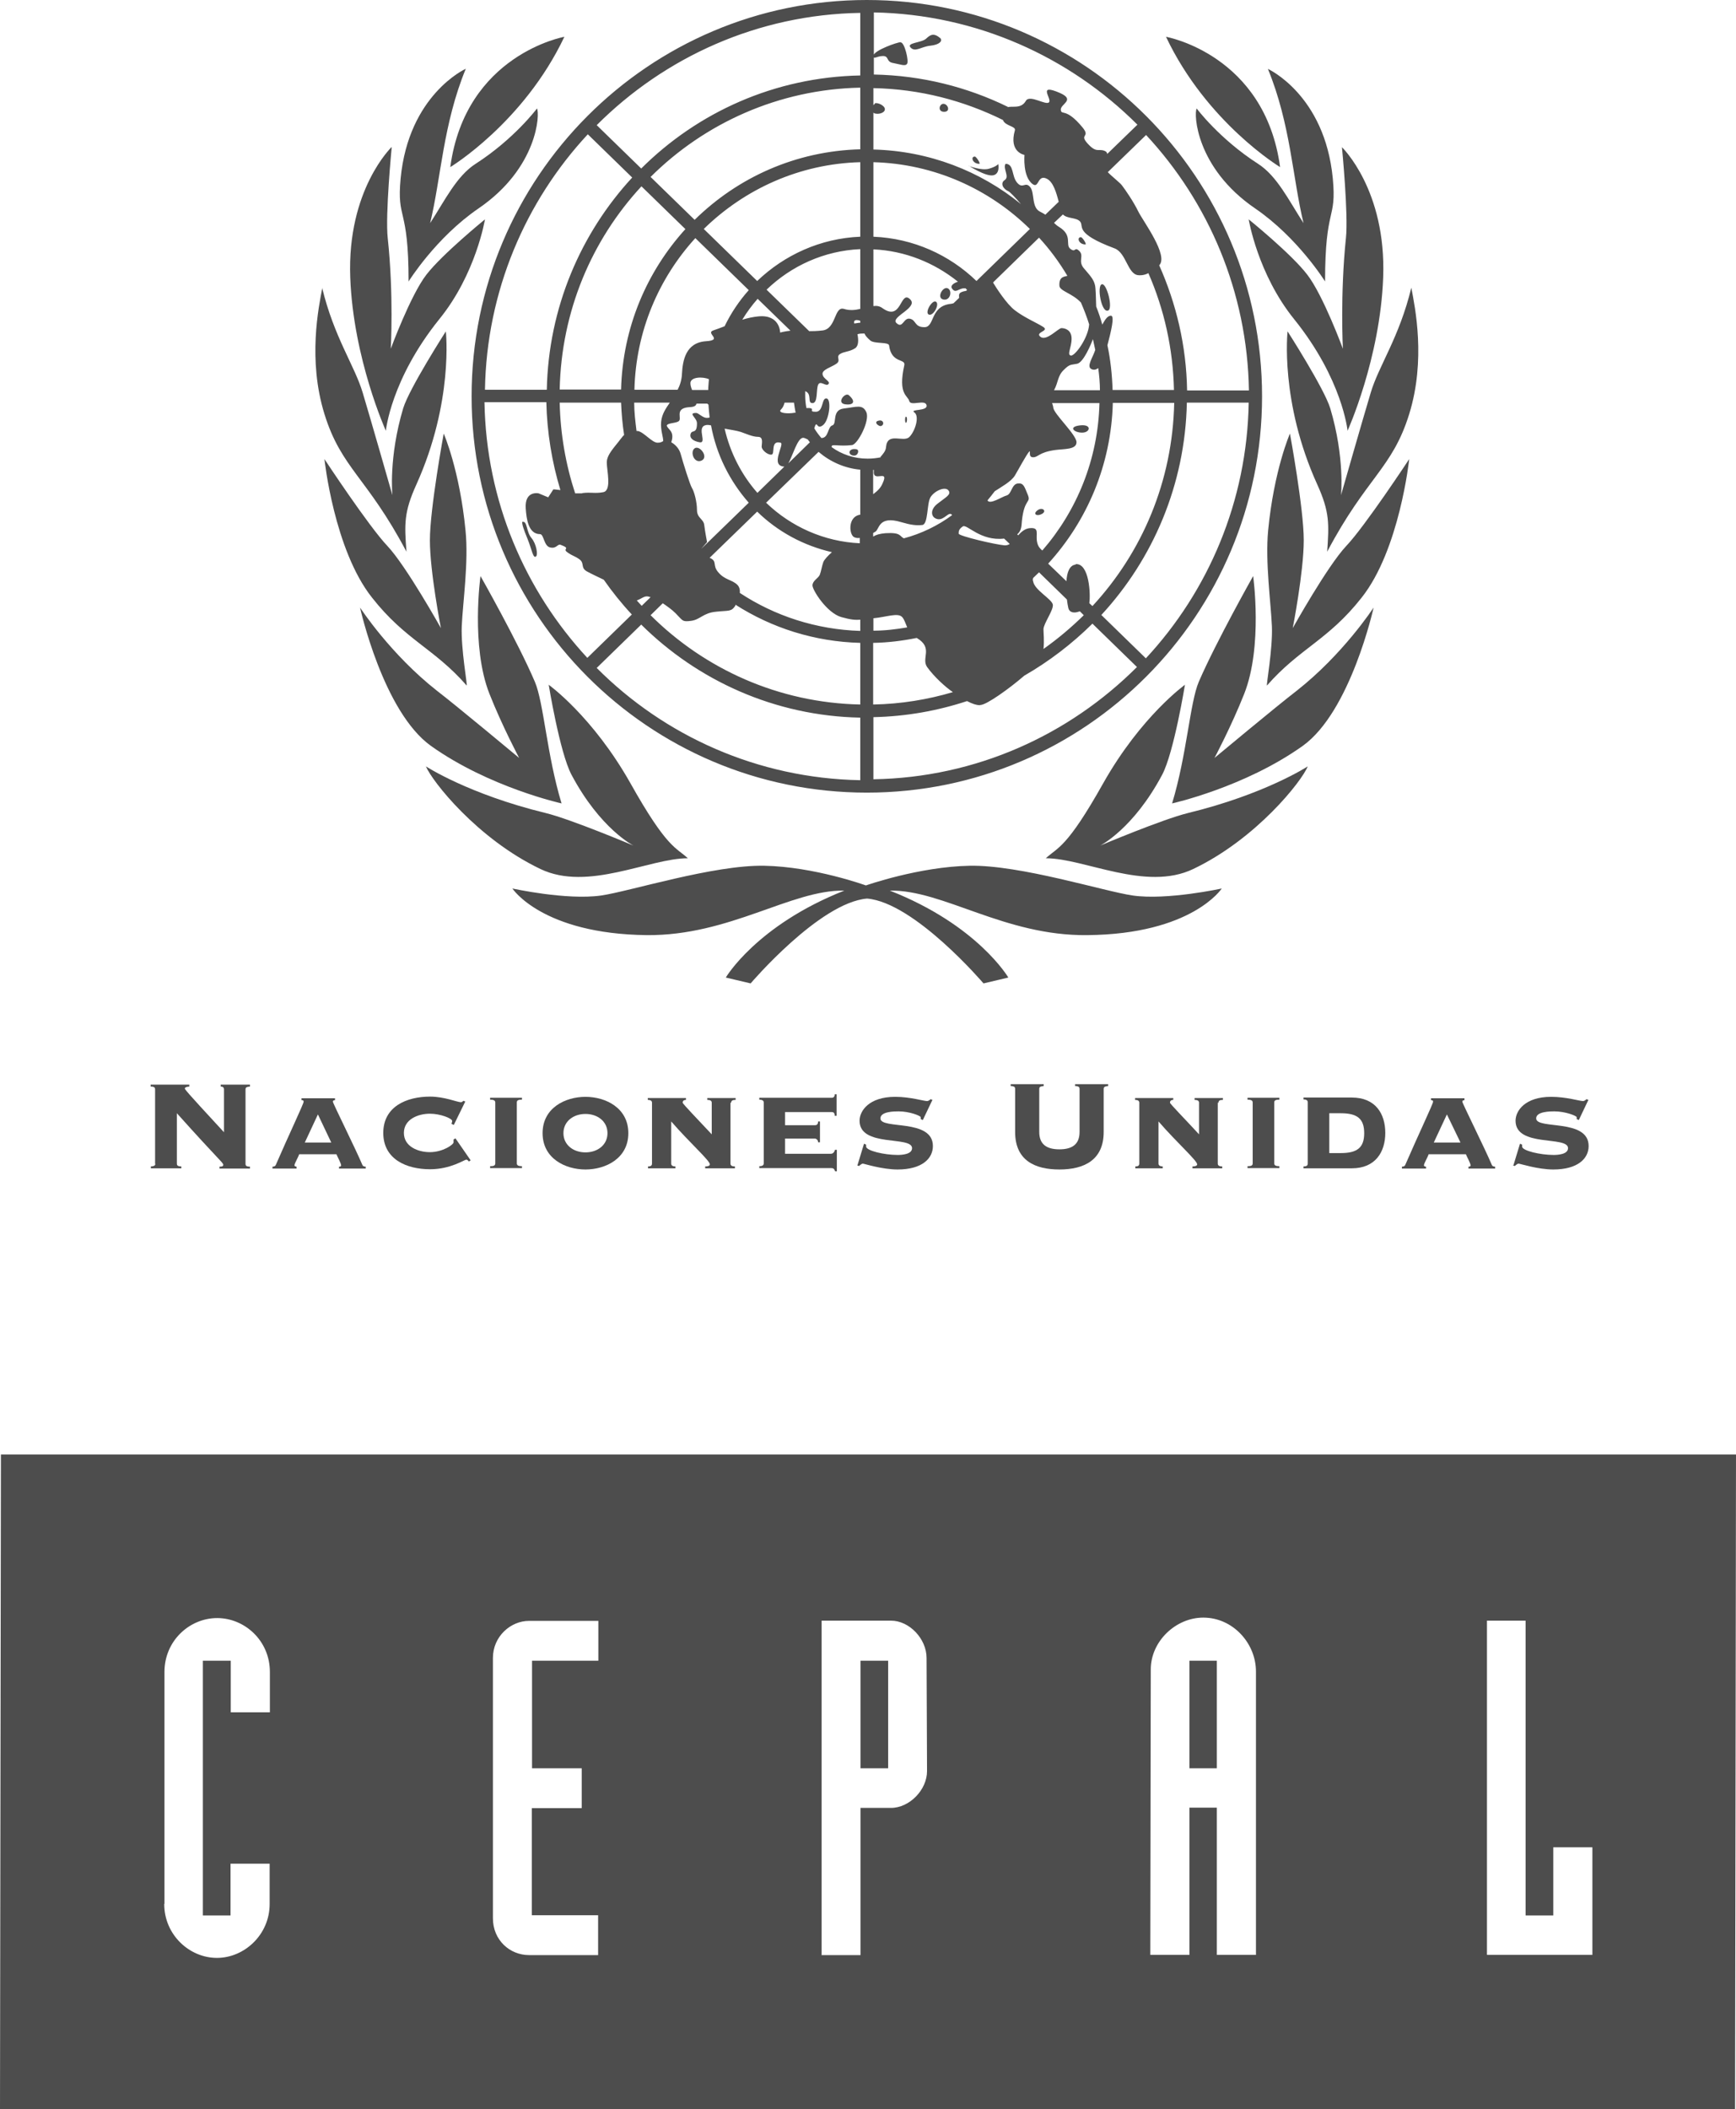 <?xml version="1.0" encoding="UTF-8"?><svg id="Layer_2" xmlns="http://www.w3.org/2000/svg" viewBox="0 0 74.1 90"><defs><style>.cls-1{fill:#4d4d4d;}</style></defs><g id="Foreground"><g id="Layer_1-2"><g id="Logo_CEPAL"><path class="cls-1" d="M63.48,83.41h4.49v-4.59h-1.67v2.91h-1.18v-12.58h-1.65v14.25ZM49.11,83.41h1.66v-6.28h1.17v6.28h1.67v-12.09c0-1.2-.98-2.3-2.25-2.3-1.17,0-2.24,1.01-2.24,2.21l-.02,12.18h0ZM35.06,83.42h1.67v-6.28h1.3c.79,0,1.54-.77,1.54-1.57l-.02-4.83c0-.81-.73-1.59-1.52-1.59h-2.96s0,14.26,0,14.26ZM25.53,69.16h-2.95c-.79,0-1.54.67-1.54,1.58v11.11c0,.93.72,1.57,1.54,1.57h2.95v-1.7h-2.83v-4.57h2.13v-1.7h-2.12v-4.59h2.83v-1.7h0ZM7.01,81.24c0,1.32,1.08,2.3,2.25,2.3s2.25-.99,2.25-2.3v-1.72h-1.67v2.21h-1.18v-10.87h1.19v2.2h1.67v-1.72c0-1.34-1.08-2.3-2.25-2.3s-2.25.96-2.25,2.3v9.89h0ZM.04,62.06h74.06l-.04,27.94H0l.04-27.94ZM50.77,70.86h1.17v4.59h-1.17v-4.58h0ZM36.73,70.86h1.18v4.59h-1.18v-4.59Z"/><path class="cls-1" d="M6.63,49.65c0,.06-.02.11-.19.12v.08h1.3v-.08c-.17,0-.19-.06-.19-.12v-2.15c1.81,2.02,1.98,2.11,1.98,2.2,0,.05-.03.08-.16.08v.08h1.3v-.08c-.17,0-.19-.06-.19-.12v-3.18c0-.06.02-.11.19-.12v-.08h-1.25v.08c.09,0,.14.04.14.12v1.83c-.48-.53-1.67-1.79-1.67-1.86,0-.04.04-.08.19-.09v-.08h-1.65v.08c.17,0,.19.06.19.12v3.18h0Z"/><path class="cls-1" d="M13.01,48.75l.56-1.2.57,1.2h-1.14,0ZM15.61,49.86v-.08c-.06,0-.12-.02-.14-.07-.3-.71-1.26-2.63-1.26-2.7,0-.05.02-.06.09-.07v-.08h-1.43v.08c.07,0,.09.02.09.07,0,.09-.64,1.43-1.19,2.7-.02.05-.08.07-.14.07v.08h1.03v-.08s-.09,0-.09-.06c0-.08.16-.34.2-.47h1.59c.05.12.2.39.2.47,0,.06-.06.06-.09.06v.08h1.14Z"/><path class="cls-1" d="M19.78,46.97s-.06.06-.1.06c-.08,0-.26-.06-.49-.12-.23-.06-.53-.12-.83-.12-1,0-2,.42-2,1.55s1,1.55,2,1.55c.87,0,1.47-.41,1.54-.41.04,0,.08.03.11.08l.08-.05-.65-.94-.08.05v.12c0,.1-.46.42-1.01.42-.51,0-1.11-.24-1.11-.82s.6-.82,1.11-.82c.45,0,.95.2.95.31,0,.05-.02.08-.03.12l.1.05.49-1-.08-.03Z"/><path class="cls-1" d="M20.92,46.84v.08c.14,0,.22.03.22.12v2.6c0,.1-.08.12-.22.12v.08h1.36v-.08c-.14,0-.22-.03-.22-.12v-2.6c0-.1.08-.12.22-.12v-.08h-1.36Z"/><path class="cls-1" d="M24.99,46.8c-.86,0-1.83.47-1.83,1.55s.97,1.55,1.83,1.55,1.83-.47,1.83-1.55-.97-1.55-1.83-1.55ZM24.99,47.53c.52,0,.94.32.94.82s-.42.82-.94.82-.94-.32-.94-.82.42-.82.94-.82Z"/><path class="cls-1" d="M31.21,47.05c0-.1.08-.12.19-.12v-.08h-1.21v.08c.11,0,.19.03.19.12v1.35c-.58-.62-1.24-1.3-1.24-1.35,0-.1.08-.12.14-.12v-.08h-1.63v.08c.1,0,.18.03.18.12v2.6c0,.1-.08.12-.17.12v.08h1.17v-.08c-.1,0-.18-.03-.18-.12v-1.8h0c.77.89,1.65,1.67,1.65,1.83,0,.08-.13.09-.2.09v.08h1.27v-.08c-.11,0-.19-.03-.19-.12v-2.6h.02Z"/><path class="cls-1" d="M33.51,49.26v-.68h1.29s.12.03.12.16h.08v-.89h-.08c0,.13-.07.16-.12.16h-1.29v-.56h2c.06,0,.12.03.12.16h.08v-.92h-.08c0,.12-.07.15-.12.15h-3.1v.08c.1,0,.19.03.19.12v2.6c0,.1-.1.12-.19.12v.08h3.05c.11,0,.14.02.19.14h.07v-.92h-.08c-.03.12-.1.17-.18.17h-1.95v.03Z"/><path class="cls-1" d="M36.59,49.73l.08.02s.1-.1.16-.1c.05,0,.82.25,1.48.25,1.05,0,1.51-.47,1.51-1,0-1.19-2.24-.69-2.24-1.18,0-.3.61-.3.78-.3.46,0,.94.19.94.25v.08l.09.04.41-.86-.08-.03s-.07.08-.15.08c-.15,0-.71-.18-1.36-.18-1.12,0-1.52.6-1.52,1.02,0,1.15,2.24.63,2.24,1.17,0,.27-.45.29-.62.29-.56,0-1.34-.18-1.34-.36v-.08l-.09-.04-.28.92h0Z"/><path class="cls-1" d="M46.08,48.3c0,.53-.32.74-.86.74s-.86-.21-.86-.74v-1.84c0-.06.02-.11.19-.12v-.08h-1.41v.08c.17,0,.19.06.19.12v1.84c0,1.21.84,1.6,1.89,1.6s1.89-.4,1.89-1.6v-1.84c0-.06.02-.11.19-.12v-.08h-1.41v.08c.17,0,.19.06.19.12,0,0,0,1.84,0,1.84Z"/><path class="cls-1" d="M52.01,47.05c0-.1.08-.12.19-.12v-.08h-1.21v.08c.11,0,.19.03.19.12v1.35c-.57-.62-1.24-1.3-1.24-1.35,0-.1.08-.12.14-.12v-.08h-1.63v.08c.1,0,.18.03.18.12v2.6c0,.1-.08.12-.17.12v.08h1.17v-.08c-.09,0-.18-.03-.18-.12v-1.8h0c.77.89,1.65,1.67,1.65,1.83,0,.08-.13.09-.2.09v.08h1.27v-.08c-.11,0-.19-.03-.19-.12v-2.6h.02Z"/><path class="cls-1" d="M53.25,46.84v.08c.14,0,.22.03.22.12v2.6c0,.1-.08.12-.22.12v.08h1.36v-.08c-.14,0-.22-.03-.22-.12v-2.6c0-.1.08-.12.22-.12v-.08h-1.36Z"/><path class="cls-1" d="M55.82,49.65c0,.1-.08.12-.18.12v.08h2.06c1.01,0,1.43-.7,1.43-1.51s-.41-1.51-1.43-1.51h-2.06v.08c.1,0,.18.03.18.12v2.62ZM56.74,47.5h.49c.7,0,1,.23,1,.85s-.3.85-1,.85h-.49s0-1.7,0-1.7Z"/><path class="cls-1" d="M61.2,48.75l.56-1.2.58,1.2h-1.14ZM63.82,49.86v-.08c-.06,0-.12-.02-.14-.07-.3-.71-1.26-2.63-1.26-2.7,0-.05.02-.06.09-.07v-.08h-1.43v.08c.07,0,.09.02.09.07,0,.09-.64,1.43-1.19,2.7-.02.05-.08.07-.14.07v.08h1.03v-.08s-.09,0-.09-.06c0-.08.16-.34.2-.47h1.59c.05.12.2.39.2.47,0,.06-.06.06-.09.06v.08h1.14Z"/><path class="cls-1" d="M64.58,49.73l.08.02s.1-.1.16-.1.82.25,1.48.25c1.05,0,1.51-.47,1.51-1,0-1.19-2.24-.69-2.24-1.18,0-.3.61-.3.78-.3.46,0,.95.19.95.25v.08l.09.04.41-.86-.08-.03s-.08.08-.15.08c-.15,0-.71-.18-1.36-.18-1.12,0-1.52.6-1.52,1.02,0,1.15,2.24.63,2.24,1.17,0,.27-.45.29-.62.29-.56,0-1.34-.18-1.34-.36v-.08l-.09-.04-.28.92h-.02Z"/><path class="cls-1" d="M36.96,37.78s-2.2-.8-4.34-.84c-2.16-.04-5.73,1.09-6.96,1.27-1.48.21-3.79-.3-3.79-.3,0,0,1.27,1.94,5.74,1.99,3.54.03,6.16-1.94,8.43-1.9-3.75,1.48-5.06,3.71-5.06,3.71l1.06.25s2.94-3.45,4.97-3.62c2.03.17,4.97,3.62,4.97,3.62l1.06-.25s-1.31-2.24-5.06-3.71c2.28-.04,4.89,1.94,8.43,1.9,4.47-.04,5.74-1.99,5.74-1.99,0,0-2.33.51-3.8.3-1.23-.18-4.8-1.31-6.96-1.27s-4.43.84-4.43.84ZM50.58,29.21s-.47,2.89-.97,3.84c-1.23,2.32-2.65,3.03-2.65,3.03,0,0,2.65-1.12,3.75-1.39,3.29-.8,5.11-1.99,5.11-1.99-.25.63-2.19,3.09-4.89,4.38-2.03.97-4.64-.46-6.29-.46.51-.47.89-.42,2.45-3.2,1.62-2.87,3.5-4.21,3.5-4.21h0ZM58.63,25.93s-.98,4.44-3.03,5.9c-2.49,1.77-5.57,2.45-5.57,2.45.63-2.07.76-4.3,1.14-5.19.74-1.71,2.32-4.51,2.32-4.51,0,0,.42,2.99-.38,5.02-.55,1.39-1.27,2.74-1.27,2.74,0,0,2.69-2.24,3.5-2.86,1.99-1.56,3.28-3.54,3.28-3.54h0ZM60.15,19.6s-.41,3.86-2.03,5.9c-1.43,1.82-2.65,2.16-4.04,3.75-.04,0,.25-1.56.21-2.53-.04-.97-.29-2.74-.16-4.09.25-2.58.93-4.13.93-4.13,0,0,.59,3.2.59,4.55s-.47,3.75-.47,3.75c0,0,1.48-2.65,2.28-3.5.8-.84,2.69-3.71,2.69-3.71h0ZM60.24,12.27c.16.84.63,3.08-.09,5.4-.72,2.32-1.82,2.69-3.5,5.87.08-1.18.11-1.69-.42-2.86-1.61-3.54-1.27-6.54-1.27-6.54,0,0,1.56,2.43,1.82,3.28.63,2.11.46,3.71.46,3.71,0,0,.93-3.25,1.27-4.38.34-1.14,1.22-2.36,1.73-4.47h0ZM57.28,6.28s.28,2.88.17,3.88c-.25,2.41-.13,4.72-.13,4.72,0,0-.84-2.28-1.52-3.16-.68-.89-2.5-2.36-2.5-2.36,0,0,.38,2.33,1.94,4.26,2.07,2.57,2.28,4.76,2.28,4.76,0,0,1.39-3.07,1.52-6.54.14-3.75-1.77-5.57-1.77-5.57h0ZM54.12,2.94c.97,2.36,1.05,4.64,1.52,6.58-.63-.97-1.13-2.01-1.94-2.53-1.65-1.06-2.62-2.36-2.62-2.36-.13.21-.04,2.53,2.49,4.26,1.83,1.25,2.99,3.12,2.99,3.12,0-3.25.5-2.58.33-4.39-.34-3.58-2.77-4.68-2.77-4.68h0ZM23.42,29.21s.47,2.89.97,3.84c1.23,2.32,2.65,3.03,2.65,3.03,0,0-2.65-1.12-3.75-1.39-3.29-.8-5.11-1.99-5.11-1.99.26.63,2.19,3.09,4.89,4.38,2.03.97,4.64-.46,6.29-.46-.51-.47-.89-.42-2.45-3.2-1.62-2.87-3.5-4.21-3.5-4.21h0ZM15.37,25.93s.98,4.44,3.03,5.9c2.49,1.77,5.57,2.45,5.57,2.45-.63-2.07-.76-4.3-1.14-5.19-.73-1.71-2.32-4.51-2.32-4.51,0,0-.42,2.99.38,5.02.55,1.39,1.27,2.74,1.27,2.74,0,0-2.69-2.24-3.5-2.86-1.99-1.56-3.28-3.54-3.28-3.54h0ZM13.85,19.6s.41,3.86,2.03,5.9c1.43,1.82,2.65,2.16,4.04,3.75.04,0-.25-1.56-.21-2.53.04-.97.3-2.74.16-4.09-.25-2.58-.93-4.13-.93-4.13,0,0-.59,3.2-.59,4.55s.47,3.75.47,3.75c0,0-1.48-2.65-2.28-3.5-.8-.84-2.69-3.71-2.69-3.71h0ZM13.76,12.27c-.16.84-.63,3.08.09,5.4.72,2.32,1.82,2.69,3.5,5.87-.09-1.18-.11-1.69.42-2.86,1.6-3.54,1.26-6.54,1.26-6.54,0,0-1.56,2.43-1.82,3.28-.63,2.11-.46,3.71-.46,3.71,0,0-.93-3.25-1.27-4.38-.34-1.14-1.22-2.36-1.73-4.47h0ZM16.72,6.28s-.28,2.88-.17,3.88c.26,2.41.13,4.72.13,4.72,0,0,.84-2.28,1.52-3.16s2.5-2.36,2.5-2.36c0,0-.38,2.33-1.95,4.26-2.07,2.57-2.28,4.76-2.28,4.76,0,0-1.39-3.07-1.52-6.54-.14-3.75,1.77-5.57,1.77-5.57ZM19.88,2.94c-.97,2.36-1.05,4.64-1.52,6.58.63-.97,1.13-2.01,1.94-2.53,1.65-1.06,2.62-2.36,2.62-2.36.13.21.04,2.53-2.49,4.26-1.83,1.25-2.99,3.12-2.99,3.12,0-3.25-.51-2.58-.34-4.39.34-3.58,2.77-4.68,2.77-4.68h0ZM49.77,1.57c1.74,3.67,4.87,5.56,4.87,5.56-.65-4.81-4.87-5.56-4.87-5.56ZM24.09,1.57c-1.74,3.67-4.87,5.56-4.87,5.56.65-4.81,4.87-5.56,4.87-5.56Z"/><path class="cls-1" d="M20.13,16.91C20.13,7.57,27.69,0,37,0s16.87,7.57,16.87,16.91-7.55,16.91-16.87,16.91-16.87-7.57-16.87-16.91ZM26.99,7.58l-1.9-1.85c-2.66,2.86-4.32,6.69-4.39,10.9h2.64c.07-3.5,1.45-6.68,3.65-9.06h0ZM29.26,9.78l-1.88-1.83c-2.12,2.29-3.42,5.32-3.49,8.67h2.62c.07-2.65,1.1-5.04,2.76-6.86h0ZM47.01,26.24l1.9,1.85c2.66-2.86,4.32-6.69,4.39-10.91h-2.64c-.07,3.5-1.45,6.68-3.65,9.06ZM36.72,3.2V.55c-4.38.07-8.35,1.89-11.25,4.79l1.9,1.85c2.41-2.4,5.7-3.9,9.35-3.97h0ZM36.72,6.37v-2.63c-3.48.07-6.65,1.52-8.95,3.81l1.88,1.83c1.84-1.81,4.32-2.94,7.08-3.01ZM36.72,10.1v-3.18c-2.6.07-4.94,1.15-6.68,2.85l2.28,2.22c1.16-1.11,2.7-1.82,4.4-1.89ZM36.72,33.27v-2.65c-3.64-.07-6.94-1.58-9.35-3.97l-1.9,1.85c2.89,2.9,6.87,4.71,11.25,4.79h0ZM37.28,6.92v3.18c1.7.07,3.24.77,4.4,1.89l2.28-2.22c-1.74-1.71-4.09-2.78-6.68-2.85ZM25.78,24.74c-.25-.12-.55-.26-.73-.36-.28-.16-.09-.34-.31-.51-.22-.16-.3-.14-.53-.31-.22-.16.18-.14-.27-.31-.15-.06-.17.17-.45.11-.28-.05-.27-.57-.44-.57-.5,0-.58-.66-.61-1.1-.05-.77.55-.64.55-.64l.41.17.22-.34s.08,0,.3.03c-.36-1.19-.57-2.45-.6-3.75h-2.64c.07,4.22,1.73,8.04,4.39,10.91l1.9-1.85c-.44-.47-.84-.97-1.21-1.5h0ZM27.77,25.48s-.08-.02-.11-.03c-.16-.03-.28.1-.48.17.07.08.14.15.21.23l.38-.37ZM31.39,25.82v.02c-.18.27-.26.2-.82.26-.56.05-.68.34-1.07.39s-.34,0-.67-.33c-.15-.15-.35-.29-.54-.42l-.52.51c2.31,2.3,5.47,3.74,8.95,3.81v-2.63c-1.96-.05-3.78-.64-5.33-1.63h0ZM24.85,21.04c.39-.05.53.03.9-.04.37-.07.15-.93.15-1.27s.35-.67.6-1.01c.05-.06.09-.12.14-.16-.07-.45-.11-.91-.13-1.38h-2.62c.03,1.35.26,2.65.66,3.87.08,0,.17,0,.3,0h0ZM42.39,12.06c.12.2.58.92.93,1.18.4.31.93.53,1.21.71s-.37.22-.12.42c.25.21.76-.37.9-.37s.43.07.43.45-.21.69-.03.72c.17.03.74-.74.78-1.33-.1-.32-.22-.63-.35-.93-.37-.4-.91-.49-.92-.72-.02-.39.2-.38.34-.42-.35-.59-.75-1.13-1.21-1.63l-1.95,1.9v.02ZM34.54,14.13c.15,0,.32,0,.57-.03.59-.07.49-1.04.91-.92.25.08.49.05.7,0v-2.55c-1.54.07-2.94.71-4,1.73l1.83,1.78h0ZM31.69,13.64c.23-.07.46-.12.68-.14.93-.09.93.69.93.69,0,0,.17-.05.44-.08l-1.4-1.36c-.24.27-.46.57-.65.88h0ZM28.92,16.64c.1-.19.18-.43.19-.7.03-.54.15-1.32,1.02-1.38.78-.05-.07-.35.34-.47.12-.04.28-.1.46-.17.27-.56.62-1.08,1.03-1.54l-2.28-2.22c-1.56,1.71-2.54,3.97-2.6,6.47h1.85,0ZM28.46,18.15c.03.18.36.23.19.73v.02s-.34.18-.34-.03v-.04c0-.2-.12-.47-.09-.83.03-.34.22-.6.37-.82h-1.52c0,.41.05.81.1,1.21.02,0,.04,0,.06,0,.27.06.6.5.84.5.14,0,.18-.04.24-.07v.04c0,.21.34.03.34.03v-.02c.18.1.35.28.41.52.09.33.39,1.3.48,1.44.09.14.21.58.21.93s.28.38.31.64c.03.26.12.73.12.73l-.25.29,2.03-1.97c-.81-.92-1.38-2.05-1.61-3.3-.1-.02-.18-.03-.26,0-.35.12.11.79-.24.72-.25-.05-.43-.17-.37-.36s.27.03.27-.45c0-.24-.41-.44-.03-.44.09,0,.28.21.44.21.05,0,.09,0,.13-.02-.02-.18-.04-.37-.05-.55-.02,0-.04-.03-.05-.04h-.46c-.02.09-.09.14-.27.15-.61.03-.41.36-.45.54-.03.18-.58.1-.55.28v-.04ZM30.26,16.18c-.27-.12-.79-.1-.79.17,0,.09.03.19.07.29h.69c0-.15.02-.31.03-.46ZM33.51,19.91c-.69,0,0-.97-.19-1.02-.46-.12-.21.51-.4.51s-.41-.22-.41-.34.09-.42-.15-.42-.53-.14-.74-.21c-.19-.06-.43-.09-.69-.14.24,1.04.73,1.98,1.4,2.74l1.18-1.15v.02ZM34.47,18.75s-.12-.07-.19-.07c-.24,0-.45.78-.63,1.09l.92-.9s-.07-.08-.1-.13h0ZM33.49,17.18c-.03.11-.07.21-.16.3-.14.14.28.19.59.13h.04c-.03-.15-.05-.29-.07-.43h-.4ZM36.72,13.69c-.15-.06-.3-.05-.26.11.08,0,.17-.03.26-.03v-.08ZM37.58,19.5c.12-.14.23-.26.24-.43.06-.65.73-.18.99-.42.25-.24.45-.89.22-1.05-.22-.16.58-.04.52-.31-.06-.27-.68.06-.74-.18s-.49-.27-.21-1.53c.06-.29-.55-.06-.65-.84-.02-.16-.62-.06-.8-.21-.15-.13-.22-.22-.25-.3-.1,0-.2,0-.3.03.05.25.05.5-.1.6-.25.16-.47.13-.65.25s.06.27-.15.41c-.21.15-.62.25-.59.45.03.21.36.3.25.42-.1.12-.35-.18-.44.03-.09.21,0,.78-.24.78s0-.39-.31-.51v.2c0,.18.02.35.05.52h.12c.28.03-.06.16.28.16s.24-.6.46-.57c.22.03.12.93-.15,1.14s-.24-.18-.34.03c0,.03-.03.07-.03.11.09.15.19.28.3.41.32,0,.26-.48.47-.54.21-.06-.04-.66.49-.72.53-.06.8-.2.96.16s-.37,1.37-.61,1.4c-.56.07-.87-.06-.87.06v.03c.43.31.96.49,1.53.49.2,0,.39-.02.58-.06h-.03ZM37.28,21.08c.2-.15.32-.28.39-.45.31-.66-.43,0-.37-.54v-.04h-.03v1.03h0ZM36.72,22.95c-.11.02-.21,0-.28-.04-.21-.15-.24-.88.28-.95v-1.92c-.67-.06-1.29-.34-1.78-.76l-2.24,2.17c1.06,1.02,2.47,1.66,4,1.73v-.23h0ZM37.28,22.89c.11-.07.27-.12.52-.14.67-.04.59.13.78.22.75-.2,1.45-.54,2.06-.99-.13-.2-.33.23-.62.17-.29-.06-.34-.4,0-.66.34-.27.61-.39.46-.57s-.62.04-.77.31c-.15.27-.09,1.14-.34,1.17s-.49,0-.9-.12c-.99-.3-.93.32-1.11.41l-.09.05v.15h0ZM36.72,26.44c-.23.02-.41,0-.81-.11-.62-.18-1.23-1.15-1.23-1.35s.24-.3.31-.45c.06-.15.09-.37.15-.54.04-.11.2-.28.37-.43-1.22-.28-2.32-.88-3.19-1.73l-2.03,1.97c.35.15.1.31.37.62.28.33.58.31.81.53.09.09.12.21.11.35,1.49.98,3.25,1.56,5.14,1.62v-.47h0ZM38.72,26.76c-.07-.16-.12-.33-.21-.43-.18-.2-.68,0-1.23.05v.53c.49,0,.97-.06,1.44-.14h0ZM41.84,30.09c-.17,0-.36-.07-.55-.17-.21-.11-.41-.26-.59-.37-.35-.23-.84-.69-1.12-1.08-.28-.38.28-.82-.45-1.25-.6.12-1.22.2-1.86.21v2.63c1.18-.02,2.33-.21,3.41-.53.19.12.4.27.61.38-1.27.42-2.62.66-4.01.69v2.65c4.38-.07,8.35-1.89,11.25-4.79l-1.9-1.85c-.87.86-1.85,1.61-2.91,2.22-.66.57-1.62,1.25-1.87,1.25h-.02ZM42.86,22.98c-1.01.12-1.59-.63-1.76-.52-.18.12-.18.21-.18.31s1.57.47,1.97.5c.08,0,.15-.02.21-.06l-.24-.23ZM44.9,17.18c.02.06.05.13.06.22.03.27.99,1.15.99,1.47s-.53.28-.9.33c-.73.1-.73.32-.96.31-.21,0-.09-.3-.15-.25-.12.12-.47.78-.62,1.03-.16.26-.57.48-.86.67-.1.13-.2.26-.31.39.1.2.62-.16.82-.21.21-.06.21-.48.47-.51.25-.03.28.12.43.48.15.36-.15.15-.25,1.11-.02.18,0,.41-.2.58l.04.04c.13-.14.27-.27.46-.3.49-.06.27.24.35.6.04.19.13.27.22.35,1.47-1.69,2.38-3.88,2.44-6.29h-2.04,0ZM46.87,15.71c-.08.06-.17.09-.28.04-.23-.11.06-.5.16-.82-.03-.16-.07-.31-.1-.46-.08.22-.4.99-.67,1.05-.28.06-.31,0-.58.27-.26.25-.23.54-.41.86h1.96c0-.31-.03-.62-.07-.93h0ZM41.22,12.3h-.06c-.25,0-.37.25-.53,0-.07-.11.07-.22.26-.28-1.01-.81-2.26-1.32-3.61-1.38v2.42c.14-.02.27,0,.39.09.8.57.75-.69,1.13-.42.51.37-.81.78-.54,1.05.28.27.3-.24.58-.18.28.06.18.36.62.36s.24-.87,1.08-.99c.06,0,.11-.02.16-.03l.24-.23c0-.12-.07-.24.3-.3l.04-.04-.07-.07h.02ZM49.03,11.65c-.13.07-.29.11-.46.09-.44-.06-.5-.95-.99-1.14-1.76-.66-1.29-.94-1.48-1.15-.16-.18-.55-.11-.73-.3l-.38.36c.06.06.13.12.21.17.61.37.25.76.49.94.24.18.16-.12.38.09.21.21-.06.42.18.72.25.3.43.47.49.74.03.13.04.52.05.91.1.25.19.51.26.77.09-.15.2-.38.37-.38s0,.69-.15,1.26c.13.62.2,1.25.22,1.91h2.62c-.04-1.77-.42-3.45-1.09-4.98h0ZM47.27,7.33c.21.22.52.45.62.58.16.21.49.69.7,1.12.21.42,1.3,1.87.89,2.29.73,1.64,1.16,3.44,1.19,5.34h2.64c-.07-4.22-1.73-8.04-4.39-10.9l-1.65,1.6v-.02ZM43,4.58c.2-.08.58.09.79-.28.17-.28.87.22.99.06s-.52-.82.47-.39c.67.3,0,.47.03.72s.21-.12.93.75c.35.43-.16.27.21.68.38.42.46.22.71.31.09.03.13.08.13.14l1.29-1.25c-2.89-2.89-6.87-4.71-11.25-4.79v2.65c2.05.04,3.98.53,5.72,1.38v.02ZM37.34,4.41c.11-.05.43.09.43.25s-.27.23-.43.18c-.03,0-.04-.02-.06-.04v1.58c2.38.06,4.57.92,6.3,2.33-.25-.29-.47-.52-.54-.55-.21-.09-.37-.34-.15-.48.21-.15-.09-.48.03-.69.37,0,.25.53.5.81.24.28.34-.07.55.18s.04.88.44,1.06c.08.04.15.08.21.12l.57-.55c-.1-.39-.23-.84-.5-.98-.4-.21-.34.4-.59.24-.46-.3-.37-1.26-.37-1.26,0,0-.68-.11-.41-1.05.05-.18-.42-.18-.51-.44-1.68-.83-3.54-1.32-5.53-1.36v.73s.04-.05.06-.06v-.02ZM46.07,26.09c-.21.08-.42.06-.47-.15-.02-.08-.04-.21-.06-.36l-1.19-1.16c-.08.08-.17.16-.25.24-.02.05-.02.1,0,.15.06.37.8.75.84.99.03.24-.4.81-.4,1.05,0,.16.04.5,0,.84.61-.43,1.19-.92,1.72-1.44l-.16-.16h0ZM45.91,24.07c.59-.05.64,1.3.59,1.63v.04l.13.12c2.12-2.29,3.42-5.32,3.49-8.67h-2.62c-.07,2.65-1.1,5.04-2.76,6.86l.78.75c.02-.37.13-.69.4-.71h0ZM22.3,22.27c.21-.06.16.42.38.68s.28.71.21.78c-.13.15-.19-.29-.37-.73-.18-.44-.24-.63-.23-.74h0ZM46.1,18.15c.52-.06.44.31.09.31s-.61-.25-.09-.31ZM44.29,21.77c.21-.15.41.04.18.16-.22.12-.4,0-.18-.16ZM29.65,19.13c.21-.15.61.37.3.52-.32.15-.51-.37-.3-.52ZM36.26,19.3c0-.08.09-.14.2-.14s.17.02.17.1-.06.18-.17.18-.2-.06-.2-.14ZM37.4,18.03c0-.07.12-.09.18-.09s.12.05.12.12-.06.12-.12.12-.18-.08-.18-.15ZM36.23,16.86c.31.27.21.44-.16.39-.38-.06,0-.52.16-.39ZM38.67,17.78c.07,0,.05.26,0,.26s-.05-.26,0-.26ZM40.45,12.3c.21.09.12.54-.18.48-.31-.06-.03-.57.18-.48ZM39.96,12.88c.15.12-.13.63-.32.54-.18-.09.16-.66.32-.54ZM47.03,12.13c.21-.06.49,1.03.27,1.12-.29.12-.49-1.06-.27-1.12ZM46.14,10.12c.06,0,.26.31.19.31-.29,0-.38-.31-.19-.31ZM41.35,7.08s.55.21.86.12c.32-.09.4-.2.4-.2,0,0,.09.42-.22.48-.32.06-1.04-.41-1.04-.41h0ZM40.27,4.43c.19,0,.32.34.03.34s-.21-.34-.03-.34ZM41.61,6.68c.06,0,.26.31.19.31-.29,0-.38-.31-.19-.31ZM40.15,1.65c.08.1-.05.26-.44.3-.39.04-.64.29-.84.08s.47-.2.66-.38.34-.26.63,0h0ZM38.45,1.81c.16,0,.35.79.27.91s-.27.03-.59-.03c-.32-.05-.17-.3-.44-.3s-.43.18-.4-.03,1-.56,1.16-.56h0Z"/></g></g></g></svg>